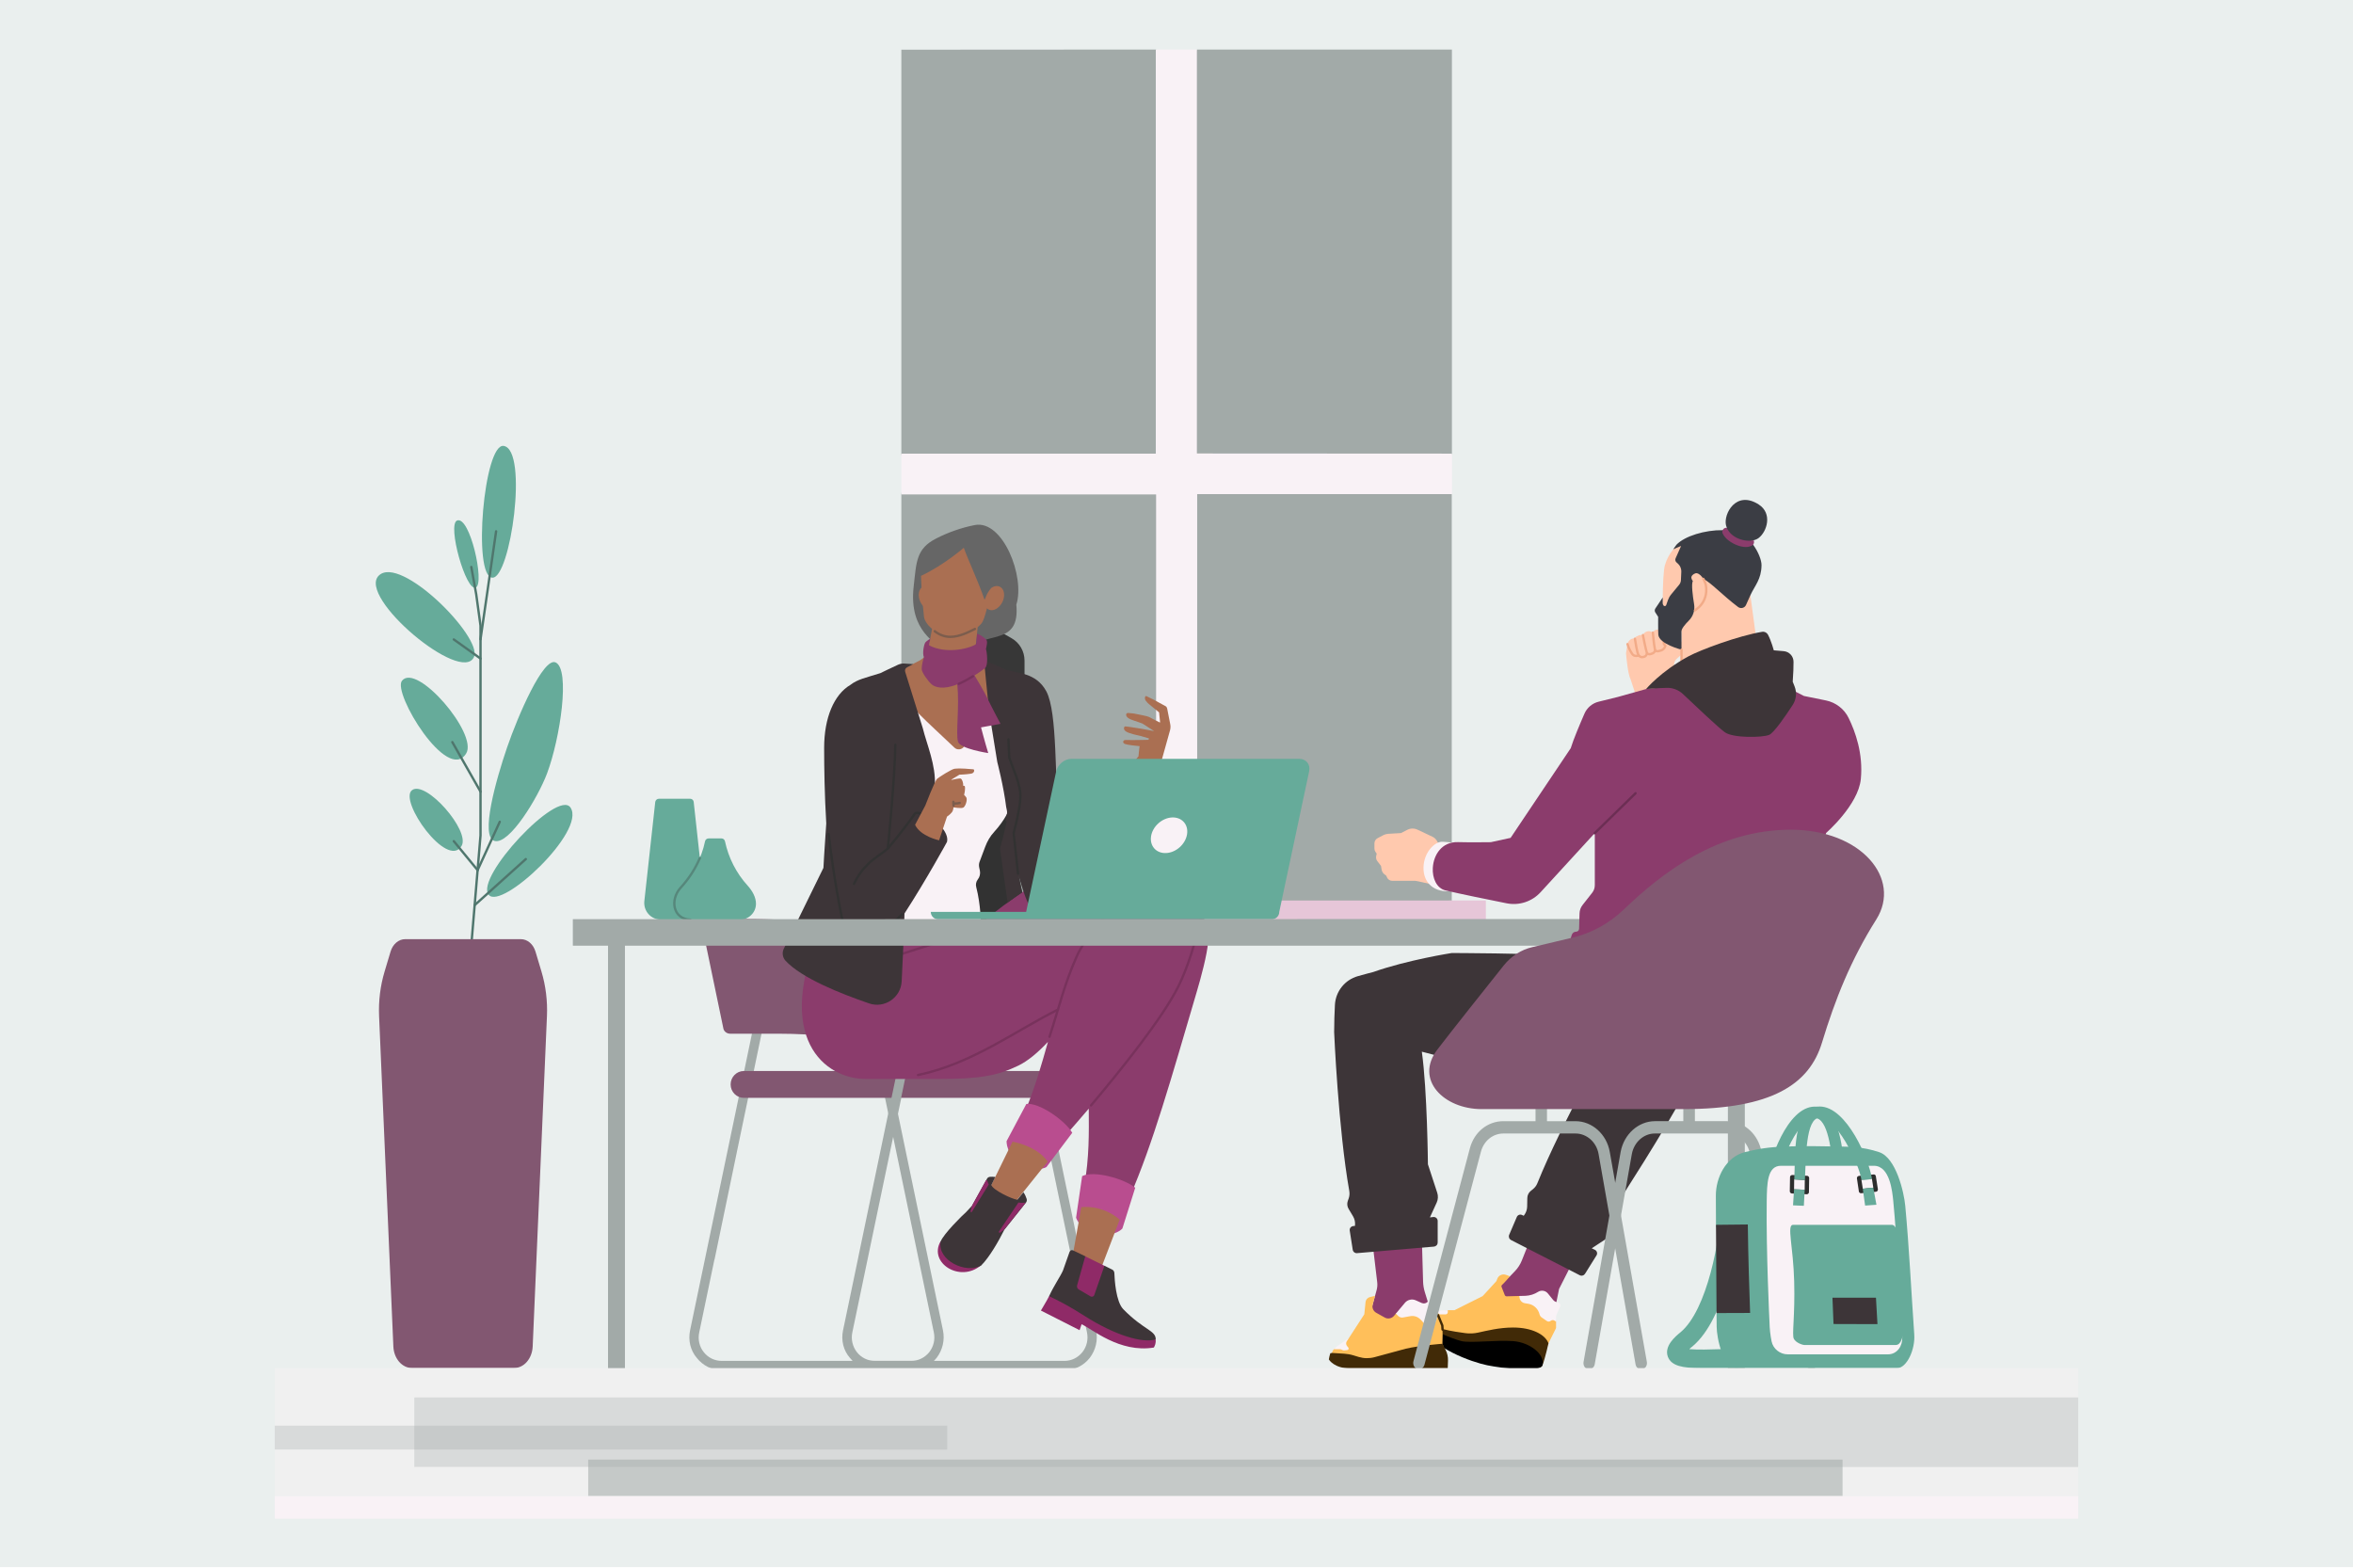 <svg width="2000" height="1333" viewBox="0 0 2000 1333" fill="none" xmlns="http://www.w3.org/2000/svg">
<g clip-path="url(#clip0_2125_46992)">
<path d="M2000 0H0V1332.05H2000V0Z" fill="#EAEFEE"/>
<path d="M766.133 42.244C766.133 42.113 766.133 42.113 766.133 42.244L982.542 42.113H982.66C986.174 49.272 1014.42 47.822 1017.45 42.113C1017.45 42.113 1017.45 42.113 1017.58 42.113H1233.97C1233.97 42.113 1234.1 42.113 1234.1 42.244V386.309C1234.1 386.309 1234.1 386.427 1233.97 386.427C1230.34 387.642 1230.34 417.949 1233.97 420.131C1233.97 420.131 1233.97 420.13 1233.97 420.248V769.774C1233.97 769.774 1233.97 769.891 1233.86 769.891H766.25C766.25 769.891 766.133 769.891 766.133 769.774V420.013C768.197 407.759 769.412 399.164 766.133 386.061V42.244Z" fill="#A2AAA8"/>
<path d="M1233.97 385.578C1233.97 385.46 1233.97 385.46 1233.97 385.578L1017.45 385.46C1017.45 385.46 1017.33 385.46 1017.33 385.342V42.244C1017.33 42.244 1017.33 42.113 1017.21 42.113H982.542C982.542 42.113 982.411 42.113 982.411 42.244V385.46C982.411 385.46 982.411 385.578 982.294 385.578H766.25C766.25 385.578 766.133 385.578 766.133 385.695V420.13C766.133 420.13 766.133 420.248 766.25 420.248H982.542C982.542 420.248 982.66 420.248 982.66 420.379V779.715C982.66 779.715 982.66 779.833 982.777 779.833H1017.45C1017.45 779.833 1017.58 779.833 1017.58 779.715V420.13C1017.58 420.13 1017.58 420.013 1017.7 420.013H1234.1C1234.1 420.013 1234.22 420.013 1234.22 419.882V385.578H1233.97Z" fill="#F9F2F6"/>
<path d="M737.043 765.524L1262.83 765.406C1262.83 765.406 1262.95 765.406 1262.95 765.524V793.649C1262.95 793.649 1262.95 793.78 1262.83 793.78H737.16C737.16 793.78 737.043 793.78 737.043 793.649V765.524Z" fill="#E6C6D8"/>
<path d="M586.529 1130.92L623.656 953.009L650.057 826.163C650.527 823.942 652.539 822.518 654.721 822.988C656.889 823.459 658.287 825.523 657.83 827.743L639.188 917.646H753.977C755.845 917.646 757.386 918.926 757.857 920.82L801.502 1130.76C803.213 1139.02 801.188 1147.58 796.067 1154.24C790.79 1160.9 783.017 1164.7 774.63 1164.7H613.714C605.328 1164.7 597.555 1160.9 592.277 1154.24C586.843 1147.89 584.818 1139.33 586.529 1130.92ZM598.182 1149.33C601.905 1154.08 607.496 1156.77 613.558 1156.77H774.473C780.535 1156.77 785.969 1154.08 789.849 1149.33C793.585 1144.56 794.983 1138.54 793.742 1132.51L750.711 925.745H637.477L631.272 955.386L607.496 1069.87C607.496 1070.2 607.339 1070.51 607.196 1070.83L594.302 1132.67C593.061 1138.54 594.459 1144.73 598.182 1149.33Z" fill="#A2AAA8"/>
<path d="M780.531 797.137C791.556 799.514 798.545 810.618 796.22 821.879L785.508 873.414C783.17 884.675 772.301 891.808 761.275 889.43C728.342 882.298 694.482 878.64 660.778 878.64H620.543C618.061 878.64 615.735 877.059 614.952 874.682L597.394 790.318C596.467 785.563 599.889 781.121 604.697 781.121H632.666C682.359 781.121 731.909 786.516 780.531 797.137Z" fill="#825771"/>
<path d="M632.198 910.359H892.683C898.888 910.359 903.865 915.441 903.865 921.777C903.865 928.126 898.888 933.194 892.683 933.194H890.201H882.115H765.772H757.699H632.198C626.136 933.194 621.016 928.126 621.016 921.777C621.016 915.598 625.98 910.359 632.198 910.359Z" fill="#825771"/>
<path d="M716.539 1130.92L729.59 1068.45C729.59 1068.45 729.59 1068.45 729.59 1068.29L780.067 826.163C780.537 823.942 782.562 822.518 784.73 822.988C786.912 823.459 788.31 825.523 787.84 827.743L765.932 933.192H766.089L724.469 1132.51C723.228 1138.38 724.625 1144.56 728.348 1149.33C732.072 1154.08 737.663 1156.77 743.724 1156.77H904.64C910.701 1156.77 916.136 1154.08 920.016 1149.33C923.752 1144.56 925.149 1138.54 923.908 1132.51L882.432 933.192H890.505L931.668 1130.76C933.379 1139.02 931.355 1147.58 926.234 1154.24C920.956 1160.9 913.183 1164.7 904.797 1164.7H743.881C735.494 1164.7 727.722 1160.9 722.444 1154.24C716.853 1147.89 714.828 1139.33 716.539 1130.92Z" fill="#A2AAA8"/>
<path d="M870.824 561.493V575.301C870.824 583.1 866.617 590.311 859.903 594.269L847.897 601.102C841.052 604.942 832.77 604.942 826.055 601.102L814.05 594.269C807.205 590.429 803.129 583.1 803.129 575.301V561.493C803.129 553.694 807.335 546.496 814.05 542.538L826.055 535.693C832.901 531.852 841.183 531.852 847.897 535.693L859.903 542.538C866.617 546.379 870.824 553.577 870.824 561.493Z" fill="#373737"/>
<path d="M828.696 446.27C852.458 441.828 871.427 490.32 863.863 513.965C867.103 548.896 838.664 536.408 824.738 550.934C815.136 556.695 800.975 559.099 799.891 552.489C797.853 546.375 772.04 537.845 776.612 498.367C779.003 477.714 778.532 466.309 796.05 457.557C805.169 452.867 816.808 448.556 828.696 446.27Z" fill="#666666"/>
<path d="M794.011 501.841C791.242 498.719 787.532 497.282 784.527 498.719C780.686 500.522 779.72 506.401 782.371 511.809C785.01 517.086 790.17 519.96 793.893 518.171C795.082 517.57 795.931 516.721 796.532 515.519L794.011 501.841Z" fill="#AA6F52"/>
<path d="M786.566 820.995L886.306 839.349L860.506 719.452L866.384 660.758L786.566 614.305V820.995Z" fill="#323232"/>
<path d="M698.713 786.781C711.306 789.786 721.039 793.025 728.472 796.147C731.241 782.705 791.607 779.818 813.567 780.654C818.009 780.785 833.737 785.226 833.737 785.226C897.474 729.772 992.889 692.437 1013.06 704.442C1019.06 708.283 1032.14 717.884 1033.7 732.894C1034.42 739.491 1023.61 767.343 1023.61 767.343C1023.01 770.7 1022.3 774.305 1021.58 777.898C1025.53 783.058 1027.34 790.269 1026.85 800.458C1026.25 810.909 1020.61 831.667 1017.13 843.32C995.41 917.128 979.93 972.217 960.244 1017.35L921.589 1008.1C925.913 983.739 925.56 962.981 925.429 942.34C910.55 959.859 899.629 971.864 899.629 971.864L871.66 943.895C880.191 922.889 885.233 905.123 890.746 885.567C882.111 894.803 873.581 901.883 865.664 905.724C848.015 914.254 833.502 917.128 797.734 917.128C793.162 917.128 746.238 917.128 736.271 917.128C701.235 917.363 656.453 882.562 698.713 786.781Z" fill="#8B3C6C"/>
<path d="M964.922 1009.56C955.568 1001.87 929.637 994.663 919.801 999.705L914.641 1035C914.641 1035 917.88 1046.16 932.995 1048.8C948.122 1051.44 954.001 1044.24 954.001 1044.24L964.922 1009.56Z" fill="#B94D8F"/>
<path d="M951.721 1036.67L928.912 1096.33L907.906 1089.01L919.075 1026.12C919.193 1026.12 935.993 1023.35 951.721 1036.67Z" fill="#AA6F52"/>
<path d="M891.711 1101.73C891.711 1101.49 892.181 1101.36 892.312 1101.36C896.387 1102.21 905.872 1100.89 926.629 1114.09C959.406 1134.86 970.209 1138.58 981.966 1138.1C982.084 1138.1 982.084 1138.22 982.201 1138.33C982.802 1141.82 981.365 1144.22 980.764 1145.41C951.476 1150.22 927.949 1129.33 919.314 1125.61L917.629 1130.65L884.748 1113.97C884.63 1113.97 890.026 1105.33 891.711 1101.73Z" fill="#8F2A67"/>
<path d="M903.472 1080.01L909.115 1064.04C909.599 1062.84 910.918 1062.24 912.12 1062.84L922.558 1067.88L926.398 1077.13L938.887 1075.93L945.366 1079.17C946.438 1079.64 947.039 1080.73 947.169 1081.93C947.404 1087.92 948.489 1106.29 954.72 1112.77C972.134 1130.65 982.454 1130.77 982.336 1138.47C971.049 1141.94 947.639 1134.98 921.839 1118.53C909.115 1110.5 904.19 1107.86 891.715 1101.73C895.673 1092.97 901.316 1084.93 903.472 1080.01Z" fill="#3D3538"/>
<path d="M915.473 1092.73L922.436 1067.88L938.752 1075.93L930.117 1100.77C929.634 1102.09 928.197 1102.56 926.995 1101.96L916.793 1095.97C915.708 1095.25 915.238 1093.93 915.473 1092.73Z" fill="#8F2A67"/>
<path d="M892.066 881.241C900.714 854.709 904.555 836.825 915.241 812.828C922.922 795.545 944.764 772.252 956.639 760.73" stroke="#78325C" stroke-width="2" stroke-linecap="round" stroke-linejoin="round"/>
<path d="M789.09 551.282L792.212 534.6C788.489 531.36 785.732 527.52 785.367 524.162C784.413 513.842 783.564 509.884 782.845 489.479C782.845 489.361 783.094 489.361 783.094 489.361C802.297 480.348 819.214 465.586 819.214 465.586C822.336 474.717 831.455 494.038 836.615 509.166C836.745 509.518 837.098 509.518 837.216 509.166C837.816 507.48 838.666 505.325 840.102 503.039C840.821 501.955 841.54 500.883 842.506 499.799C844.897 498.114 847.549 497.631 849.822 498.715C853.662 500.518 854.629 506.396 851.99 511.804C849.338 517.082 844.178 519.956 840.455 518.166C839.867 517.918 839.384 517.565 838.901 517.082C837.346 523.326 835.661 528.369 834.224 529.923C833.257 531.008 832.186 532.079 830.984 533.163L828.097 561.132C828.097 561.132 840.103 566.893 845.628 568.33C845.628 568.33 842.506 631.949 826.294 641.433C790.409 662.426 778.77 599.303 763.172 570.969L781.291 561.615C785.484 559.564 788.371 555.724 789.09 551.282Z" fill="#AA6F52"/>
<path d="M714.679 602.545L746.358 578.417C750.565 575.059 756.809 576.131 759.8 580.69C773.491 601.461 786.215 611.663 811.179 635.425C813.57 637.829 817.658 637.346 819.461 634.472C827.979 621.866 841.539 599.423 848.736 579.618C848.736 581.291 852.342 631.585 852.577 633.022C857.62 661.827 860.258 670.475 859.671 680.912C859.305 687.039 853.779 697.477 845.144 706.961C841.656 710.684 839.135 715.126 837.345 719.92C836.143 723.042 834.693 727.131 832.655 732.409C832.054 733.963 831.937 735.648 832.303 737.334L832.904 740.207C833.374 742.729 832.773 745.485 831.101 747.536C829.664 749.326 829.18 751.847 829.781 754.016C833.74 769.378 833.74 785.342 833.74 785.342C824.256 790.267 766.881 807.301 736.038 795.897C719.591 795.544 712.393 594.981 714.679 602.545Z" fill="#F9F2F6"/>
<path d="M752 815.352C798.336 801.061 830.381 789.421 862.177 782.224C911.27 771.185 948.605 768.781 948.605 768.781" stroke="#78325C" stroke-width="2" stroke-linecap="round" stroke-linejoin="round"/>
<path d="M854.744 569.17C864.228 572.423 880.544 571.339 889.31 587.538C899.146 605.905 896.155 663.397 900.348 700.118L920.27 687.408C924.241 684.886 927.834 681.882 931.073 678.394L950.525 657.636C951.478 656.669 952.928 656.199 954.248 656.669C959.16 658.355 971.4 663.279 978.01 673.835C978.846 675.154 978.729 676.722 977.762 677.924C972.132 685.239 950.878 712.241 930.355 737.689C918.715 752.215 903.235 764.691 892.183 772.503C885.586 777.062 876.586 774.423 873.464 767.095C870.459 759.897 868.421 753.3 865.782 744.534L868.787 758.577C864.345 761.582 859.904 764.691 855.462 767.944L848.865 721.373C848.865 721.373 853.176 705.879 855.945 691.483C856.298 689.681 855.462 687.76 855.227 685.958C853.176 668.923 847.663 647.669 847.663 647.669L840.7 604.82C838.898 585.016 836.742 568.099 836.742 561.254L854.744 569.17Z" fill="#3D3538"/>
<path d="M699.901 737.689C699.901 737.689 700.75 721.372 702.305 699.883C700.868 675.755 700.502 652.828 700.502 635.676C700.502 610.111 708.915 590.307 722.828 582.142C729.072 577.335 735.316 576.263 748.275 572.175C748.275 572.175 758.36 567.25 763.403 564.977C765.088 564.258 766.878 563.892 768.68 564.01L776.244 564.493L770.966 567.25C769.516 567.981 768.929 569.536 769.399 571.09L784.291 618.746C787.884 633.155 795.565 650.438 794.611 667.721C794.363 672.763 792.573 680.562 788.968 693.286C795.683 697.009 806.969 707.682 804.931 715.611C804.931 715.611 787.531 747.538 768.798 776.461C768.445 791.706 767.361 815.468 766.407 834.188C765.676 847.996 751.881 857.363 738.791 852.921C714.911 844.757 681.299 831.432 667.622 816.553C665.1 813.783 664.617 809.707 666.185 806.468L699.901 737.689Z" fill="#3D3538"/>
<path d="M704.344 708.887C708.785 746.457 713.593 770.938 717.551 789.305C720.19 799.625 732.195 805.269 740.961 799.273C749.961 793.028 759.798 784.38 766.643 777.182" stroke="#323232" stroke-width="2" stroke-linecap="round" stroke-linejoin="round"/>
<path d="M760.999 633.027C760.763 660.395 754.637 721.245 754.637 721.245C762.684 711.774 774.206 696.881 777.446 691.839C778.282 690.402 781.639 690.52 786.329 693.171" stroke="#323232" stroke-width="2" stroke-linecap="round" stroke-linejoin="round"/>
<path d="M857.145 628.465L857.863 644.076C859.901 650.438 865.779 662.913 867.099 672.763C867.948 678.759 866.498 689.197 861.586 708.165L865.296 742.613" stroke="#323232" stroke-width="2" stroke-linecap="round" stroke-linejoin="round"/>
<path d="M786.567 546.011C787.534 544.809 790.774 542.771 790.774 542.771L789.69 548.532C803.615 555.861 822.453 551.889 829.664 547.578L830.5 538.695C833.256 539.296 837.097 542.536 838.181 543.607C839.618 545.175 838.782 548.049 838.064 551.654C839.017 554.776 839.984 565.58 837.345 567.735C834.458 570.139 831.454 572.177 828.344 574.097C829.899 576.501 837.097 588.977 838.665 592.347C841.656 598.709 850.422 615.273 850.422 615.273L833.857 618.265C833.857 618.265 837.345 631.59 839.984 640.107C839.984 640.107 816.091 636.514 814.301 630.505C812.25 623.556 815.621 601.099 813.7 581.661C801.577 586.586 794.615 584.065 791.976 581.779C788.736 579.022 783.445 571.458 783.445 568.82C783.445 563.66 785.366 558.735 785.366 558.735C783.694 555.377 785.483 547.213 786.567 546.011Z" fill="#8B3C6C"/>
<path d="M827.01 574.812C824.854 576.132 818.976 579.62 814.887 581.292" stroke="#78325C" stroke-width="2" stroke-linecap="round" stroke-linejoin="round"/>
<path d="M794.496 536.526C798.454 539.648 803.131 541.333 807.573 541.333C815.62 541.333 823.301 537.244 828.696 534.605" stroke="#7C5D4D" stroke-width="2" stroke-linecap="round" stroke-linejoin="round"/>
<path d="M967.692 642.874C967.927 639.151 968.646 634.226 968.646 634.226C966.49 634.108 958.091 633.155 956.288 632.423C954.002 631.587 954.368 629.432 956.04 629.066C957.006 628.831 959.88 629.183 963.003 629.066C967.209 628.948 971.651 628.948 971.651 628.948L976.21 628.831L976.575 627.629L969.482 625.591C967.562 625.108 959.528 623.553 956.889 621.633C954.485 619.947 955.321 617.426 956.523 617.426C959.41 617.661 970.331 619.464 970.331 619.464L980.769 621.384C980.886 621.384 980.886 621.267 980.769 621.267L971.05 615.023C965.772 612.985 961.448 612.031 959.162 610.463C956.405 608.661 956.641 605.787 959.162 606.022C960.129 606.139 963.852 606.505 963.852 606.505C967.927 607.341 975.243 608.661 976.575 609.379C978.966 610.699 984.257 613.35 985.694 614.069C985.811 614.186 986.046 614.069 986.046 613.821L985.21 605.538C985.21 605.538 978.012 599.66 976.693 598.576C975.844 597.857 974.89 597.021 973.688 595.336C972.735 593.899 973.088 590.777 974.773 591.861C975.125 592.096 977.412 593.18 977.412 593.18L980.168 594.5C984.845 597.021 988.097 598.824 990.736 600.261C991.455 600.627 991.807 601.345 992.056 602.181L994.694 615.623C995.047 617.426 994.93 619.229 994.459 620.901L985.446 653.194C984.609 656.199 983.29 658.955 981.605 661.476L973.205 673.834C973.205 673.834 960.129 668.922 954.25 658.837L967.692 642.874Z" fill="#AA6F52"/>
<path d="M911.401 962.865C905.274 952.414 883.184 936.934 872.381 938.371L855.581 969.945C855.581 969.945 854.862 981.585 868.187 989.266C881.512 996.947 889.428 992.022 889.428 992.022L911.401 962.865Z" fill="#B94D8F"/>
<path d="M890.512 987.348L857.618 1028.39L838.898 1014.83L860.623 970.418C860.623 970.418 881.146 973.788 890.512 987.348Z" fill="#AA6F52"/>
<path d="M799.768 1055.28L833.733 1075.33C833.851 1075.33 833.851 1075.45 833.851 1075.45C816.215 1090.69 788.847 1073.53 799.52 1055.04C799.651 1055.16 799.768 1055.16 799.768 1055.28Z" fill="#8F2A67"/>
<path d="M786.449 684.756C786.449 684.756 794.496 663.763 796.534 661.96C798.088 660.641 808.892 653.678 811.413 653.43C817.54 652.829 823.536 653.678 827.377 653.913C828.461 654.031 828.461 657.27 825.221 657.636C820.649 658.355 815.489 658.472 815.489 658.472L808.657 662.679C808.539 662.796 808.657 662.914 808.774 662.914C810.577 662.561 815.62 661.359 816.691 661.83C817.775 662.431 818.859 665.318 818.729 667.839C818.729 667.839 818.729 667.956 818.859 667.956C819.094 667.956 819.813 667.839 820.061 668.322C820.649 670.36 819.813 674.318 819.46 675.638C819.46 675.638 821.25 677.44 821.498 678.159C822.217 680.197 820.78 685.004 818.977 686.324C817.292 687.525 810.459 686.206 810.459 686.206C810.459 686.206 810.329 688.962 809.009 690.517C807.337 692.568 804.934 694.122 804.934 694.122L798.206 714.292C798.206 714.292 782.373 710.922 777.801 701.085L786.449 684.756Z" fill="#AA6F52"/>
<path d="M810.328 681.516C810.576 684.52 810.459 684.886 810.459 684.886" stroke="#7C5D4D" stroke-width="2" stroke-linecap="round" stroke-linejoin="round"/>
<path d="M810.461 682.968C810.461 682.968 813.818 683.085 815.739 682.484" stroke="#7C5D4D" stroke-width="2" stroke-linecap="round" stroke-linejoin="round"/>
<path d="M1020.74 778.621C1016.53 800.711 1009.21 823.037 1001.65 838.282C988.091 865.519 952.794 909.452 927.359 939.576" stroke="#78325C" stroke-width="2" stroke-linecap="round" stroke-linejoin="round"/>
<path d="M754.637 721.238C749.359 725.68 742.514 729.886 738.072 734.21C733.748 738.404 729.32 743.812 725.832 751.376" stroke="#323232" stroke-width="2" stroke-linecap="round" stroke-linejoin="round"/>
<path d="M780.316 913.771C826.287 904.169 864.092 875.6 899.142 858.199" stroke="#78325C" stroke-width="2" stroke-linecap="round" stroke-linejoin="round"/>
<path d="M799.524 1055.27C802.046 1048.8 817.892 1033.08 821.249 1030.19L826.174 1024.92L838.898 1001.99C839.381 1001.02 840.335 1000.42 841.419 1000.3C842.621 1000.19 844.175 1000.19 845.978 1000.42L842.621 1007.38C844.424 1011.83 860.505 1019.39 864.698 1019.76L869.871 1013.39C871.426 1015.55 872.144 1017.59 872.628 1019.04C872.98 1020.23 872.745 1021.43 871.909 1022.39L853.659 1045.32C848.865 1054.92 841.053 1068.6 833.973 1075.68C821.014 1083.01 796.533 1071.36 799.524 1055.27Z" fill="#3D3538"/>
<path d="M871.909 1022.14C871.909 1022.14 868.421 1022.75 865.664 1022.14L849.1 1046.76C848.617 1047.36 849.466 1048.19 850.067 1047.71L853.542 1045.07L871.909 1022.14Z" fill="#8F2A67"/>
<path d="M839.133 1003.54C839.616 1005.23 840.452 1006.78 840.452 1006.78L826.056 1030.08C825.691 1030.68 824.855 1030.31 824.972 1029.59L826.174 1024.8L838.062 1003.31C838.297 1002.94 839.015 1002.94 839.133 1003.54Z" fill="#8F2A67"/>
<path d="M855.342 766.257C855.342 766.257 852.22 744.885 848.98 721.24C848.98 721.24 852.821 707.079 854.624 698.68" stroke="#323232" stroke-width="2" stroke-linecap="round" stroke-linejoin="round"/>
<path d="M872.205 775.099L897.704 655.777C898.946 649.833 904.772 645 910.703 645H1104.3C1110.25 645 1114.09 649.833 1112.72 655.777L1087.35 775.099C1087.35 778.561 1084.5 781.409 1081.04 781.409H797.442C793.981 781.409 791.25 778.691 791.133 775.216V775.099C791.133 775.099 791.133 775.099 791.25 775.099H872.205Z" fill="#66AB9A"/>
<path d="M981.167 721.224C976.137 715.633 977.666 706.057 984.563 699.852C991.487 693.621 1001.17 693.111 1006.2 698.716C1011.23 704.307 1009.7 713.869 1002.79 720.088C995.876 726.319 986.196 726.828 981.167 721.224Z" fill="#F9F2F6"/>
<path d="M388.551 442.415C379.864 445.654 396.128 503.552 404.489 499.384C412.144 495.557 399.446 438.339 388.551 442.415Z" fill="#66AB9A"/>
<path d="M398.898 823.752L408.422 710.126V531.758L404.764 505.095L400.597 481.934" stroke="#4F766D" stroke-width="2" stroke-linecap="round" stroke-linejoin="round"/>
<path d="M472.284 563.071C484.877 568.858 476.203 627.448 465.008 657.337C457.301 677.899 433.016 718.082 420.409 714.816C407.79 711.55 421.716 662.353 431.043 635.22C440.357 608.088 461.873 558.29 472.284 563.071Z" fill="#66AB9A"/>
<path d="M424.778 698.535L405.953 739.607" stroke="#4F766D" stroke-width="2" stroke-linecap="round" stroke-linejoin="round"/>
<path d="M392.274 719.127C400.086 706.311 361.901 662.849 350.222 671.641C338.544 680.42 380.125 739.061 392.274 719.127Z" fill="#66AB9A"/>
<path d="M402.896 558.408C410.368 541.7 340.139 470.961 321.876 489.328C303.627 507.682 392.301 582.079 402.896 558.408Z" fill="#66AB9A"/>
<path d="M396.258 640.39C406.422 623.721 354.129 562.741 341.64 578.678C333.515 589.051 380.478 666.282 396.258 640.39Z" fill="#66AB9A"/>
<path d="M484.912 686.427C474.095 670.385 403.487 745.892 415.375 760.575C426.244 774.004 498.432 706.479 484.912 686.427Z" fill="#66AB9A"/>
<path d="M428.189 379.044C411.311 376.222 401.552 490.096 418.456 491.037C433.91 491.886 449.299 382.584 428.189 379.044Z" fill="#66AB9A"/>
<path d="M408.423 672.893L384.465 630.789" stroke="#4F766D" stroke-width="2" stroke-linecap="round" stroke-linejoin="round"/>
<path d="M408.419 559.765L385.715 543.527" stroke="#4F766D" stroke-width="2" stroke-linecap="round" stroke-linejoin="round"/>
<path d="M408.418 543.38L421.677 451.609" stroke="#4F766D" stroke-width="2" stroke-linecap="round" stroke-linejoin="round"/>
<path d="M405.95 739.612L385.715 715" stroke="#4F766D" stroke-width="2" stroke-linecap="round" stroke-linejoin="round"/>
<path d="M403.453 769.366L446.928 730.215" stroke="#4F766D" stroke-width="2" stroke-linecap="round" stroke-linejoin="round"/>
<path d="M326.879 825.866L331.974 808.844C332.901 805.748 334.587 803.07 336.807 801.189C339.015 799.308 341.654 798.289 344.358 798.289H442.752C445.456 798.289 448.095 799.308 450.316 801.189C452.537 803.07 454.222 805.748 455.149 808.844L460.244 825.866C463.876 837.963 465.456 850.843 464.895 863.711L452.772 1144.55C452.55 1149.49 450.799 1154.12 447.86 1157.52C444.934 1160.92 441.028 1162.8 436.991 1162.8H350.132C346.082 1162.8 342.19 1160.89 339.25 1157.52C336.324 1154.12 334.561 1149.49 334.352 1144.55L322.216 863.711C321.667 850.843 323.248 837.963 326.879 825.866Z" fill="#825771"/>
<path d="M559.928 678.953H586.747C588.184 678.953 589.425 680.103 589.608 681.527L598.896 765.982C599.863 774.316 593.253 781.684 584.827 781.684H561.757C553.331 781.684 546.812 774.408 547.674 765.982L556.962 681.527C557.25 680.103 558.491 678.953 559.928 678.953Z" fill="#66AB9A"/>
<path d="M578.413 754.681C588.654 743.486 596.218 729.978 599.288 715.047C599.575 713.61 600.908 712.656 602.345 712.656H613.266C614.703 712.656 615.944 713.701 616.231 715.138C619.197 729.116 625.807 742.14 635.474 752.774C639.497 757.177 642.659 762.82 642.567 768.372C642.463 775.844 636.245 781.788 628.681 781.788H586.747C571.803 781.109 569.412 764.649 578.413 754.681Z" fill="#66AB9A"/>
<path d="M586.837 781.788C571.801 781.109 569.411 764.741 578.411 754.682C585.309 747.223 590.952 738.601 594.884 729.312" stroke="#56877B" stroke-width="2" stroke-linecap="round"/>
<path d="M516.809 792.478C516.809 792.309 516.809 792.309 516.809 792.478L531.087 792.309C531.087 792.309 531.191 792.309 531.191 792.478V1164.6C531.191 1164.6 531.191 1164.76 531.087 1164.76H516.913C516.913 1164.76 516.809 1164.76 516.809 1164.6V792.478Z" fill="#A2AAA8"/>
<path d="M1468.68 792.478C1468.78 792.309 1468.68 792.309 1468.68 792.478L1482.96 792.309C1482.96 792.309 1483.06 792.309 1483.06 792.478V1164.6C1483.06 1164.6 1483.06 1164.76 1482.96 1164.76H1468.78C1468.78 1164.76 1468.68 1164.76 1468.68 1164.6V792.478Z" fill="#A2AAA8"/>
<path d="M486.895 781.293C486.895 781.137 486.895 781.137 486.895 781.293L1512.98 781.137C1512.98 781.137 1513.08 781.137 1513.08 781.293V803.658C1513.08 803.658 1513.08 803.815 1512.98 803.815H486.999C486.999 803.815 486.895 803.815 486.895 803.658V781.293Z" fill="#A2AAA8"/>
<path d="M1346.33 1053.9L1325.18 1095.57L1320.67 1117.82C1320.67 1117.82 1293.37 1112.83 1277.92 1106.32L1272.42 1093.35L1283.46 1084.86L1287.72 1080.42C1290.22 1077.82 1292.18 1074.76 1293.52 1071.42L1306.06 1039.96L1346.33 1053.9Z" fill="#8B3C6C"/>
<path d="M1322.62 1123.4V1128.49C1322.62 1128.73 1322.57 1128.95 1322.47 1129.16L1316.17 1141.75C1315.24 1143.35 1313.28 1150.35 1309.17 1158.51C1309.12 1158.63 1308.74 1159.53 1308.65 1159.55C1306.86 1159.62 1305 1160.04 1303.11 1160.04C1286.26 1160.04 1219.11 1146.21 1208.75 1124.99L1210.77 1122.77L1211.38 1118.92C1211.38 1118.92 1213.2 1115.47 1220.3 1114.46C1220.72 1114.4 1221.12 1114.35 1221.54 1114.29C1225.59 1114.57 1226.27 1115.08 1230.62 1113.68C1233.96 1113.59 1236.3 1113.65 1236.3 1113.65L1260.21 1101.7L1271.85 1089.03L1272.66 1086.95C1273.21 1085.54 1274.26 1084.4 1275.63 1083.79C1277.01 1083.15 1278.56 1083.1 1279.99 1083.6L1283.47 1084.85C1283.47 1084.85 1279.14 1089.92 1276.65 1092.24C1276.43 1092.45 1276.29 1092.71 1276.22 1093C1276.16 1093.28 1276.18 1093.58 1276.29 1093.85L1279.03 1100.81C1279.16 1101.13 1279.38 1101.4 1279.67 1101.58C1279.96 1101.78 1280.3 1101.87 1280.64 1101.87L1291.38 1101.58C1293.7 1101.88 1296.05 1102.05 1298.4 1102.12C1305.34 1102.12 1307.85 1099.26 1310.46 1099.26C1315.1 1099.26 1316.39 1107.97 1322.61 1109.13C1323.08 1109.21 1324.24 1109.02 1324.24 1109.73C1324.24 1109.96 1321.85 1117.6 1321.85 1118.59C1321.85 1118.97 1321.83 1118.23 1322.62 1123.4Z" fill="#FFBF5A"/>
<path d="M1221.54 1114.29C1224.62 1113.91 1227.91 1113.76 1230.61 1113.68V1115.33C1230.61 1115.57 1230.56 1115.82 1230.47 1116.06C1230.38 1116.28 1230.22 1116.49 1230.05 1116.67C1229.88 1116.84 1229.67 1116.98 1229.44 1117.08C1229.2 1117.17 1228.97 1117.22 1228.72 1117.22H1224.13C1223.77 1117.22 1223.42 1117.12 1223.12 1116.92C1222.82 1116.74 1222.57 1116.46 1222.41 1116.14L1221.54 1114.29Z" fill="#F9F2F6"/>
<path d="M1291.38 1101.58L1296.7 1101.44C1300.52 1101.26 1304.23 1100.08 1307.43 1098.02C1308.75 1097.21 1310.3 1096.92 1311.82 1097.18C1313.33 1097.44 1314.71 1098.24 1315.67 1099.44L1320.21 1105.03C1320.68 1105.57 1321.24 1106.02 1321.88 1106.35C1322.52 1106.68 1323.21 1106.87 1323.92 1106.92C1324.32 1106.96 1324.71 1107.09 1325.05 1107.32C1325.41 1107.54 1325.69 1107.84 1325.9 1108.19C1326.1 1108.54 1326.22 1108.94 1326.24 1109.35C1326.27 1109.75 1326.2 1110.15 1326.05 1110.53L1322.75 1118.2C1322.66 1118.41 1322.62 1118.63 1322.62 1118.85V1123.41L1321.37 1122.56C1320.87 1122.24 1320.27 1122.07 1319.68 1122.09C1319.08 1122.12 1318.51 1122.34 1318.04 1122.73C1317.59 1123.1 1317.04 1123.32 1316.46 1123.35C1315.87 1123.37 1315.29 1123.22 1314.81 1122.88L1310.49 1119.9C1309.53 1119.26 1308.85 1118.29 1308.57 1117.17C1308.04 1114.91 1306.87 1112.87 1305.18 1111.28C1303.5 1109.68 1301.38 1108.62 1299.1 1108.24L1296.06 1107.72C1294.93 1107.53 1293.88 1106.98 1293.07 1106.15C1292.28 1105.33 1291.75 1104.26 1291.6 1103.12L1291.38 1101.58Z" fill="#F9F2F6"/>
<path d="M1264.02 1158.56C1251.05 1155.92 1214.42 1145.25 1208.75 1124.99L1210.77 1122.77C1216.43 1128.9 1236.37 1132.03 1245.63 1133.18C1249.19 1133.64 1252.81 1133.48 1256.33 1132.72C1263.59 1131.17 1274.2 1128.39 1286.14 1128.39C1301.91 1128.39 1313.27 1134.19 1316.17 1141.75C1316.17 1141.75 1313.51 1153.97 1311.08 1160.46C1308.65 1166.94 1276.99 1161.2 1264.02 1158.56Z" fill="#412A07"/>
<path d="M1242.27 1139.95C1249.83 1141.76 1271.75 1138.9 1286.11 1139.95C1300.46 1140.98 1313.45 1151.35 1311.07 1160.46C1308.64 1166.94 1277.03 1163.08 1264.06 1160.46C1251.37 1157.87 1216.01 1145.8 1209.15 1126.31C1209.02 1125.93 1208.99 1125.51 1209.07 1125.09C1209.15 1124.7 1209.35 1124.32 1209.62 1124.02C1212.23 1128.99 1234.7 1138.12 1242.27 1139.95Z" fill="black"/>
<path d="M1421.3 548.986C1421.29 548.986 1421.28 548.986 1421.26 548.986C1421.25 548.986 1421.24 548.986 1421.24 548.973C1421.22 548.96 1421.21 548.96 1421.21 548.947L1421.2 548.921L1420.96 546.87C1420.86 545.877 1420.49 544.936 1419.9 544.113C1418.01 541.449 1413.55 535.465 1411.65 535.034C1410.26 534.825 1408.84 534.943 1407.49 535.374C1406.54 535.661 1405.72 536.302 1405.22 537.164L1404.95 537.647C1404.93 537.66 1404.91 537.673 1404.89 537.686C1404.87 537.686 1404.85 537.686 1404.84 537.673L1403.61 537.033C1402.57 536.484 1401.37 536.354 1400.24 536.667L1399.68 536.824C1398.53 537.151 1397.57 537.895 1396.96 538.927L1396.47 539.763C1396.47 539.776 1396.45 539.776 1396.44 539.789C1396.43 539.789 1396.42 539.803 1396.4 539.803L1394.18 539.789C1393.8 539.789 1393.41 539.868 1393.06 540.025L1391.23 540.848C1390.82 541.017 1390.47 541.292 1390.2 541.631C1389.92 541.984 1389.74 542.389 1389.65 542.82C1389.65 542.833 1389.65 542.846 1389.64 542.859C1389.62 542.859 1389.62 542.872 1389.61 542.872C1389.61 542.872 1389.6 542.885 1389.58 542.885C1389.57 542.885 1389.56 542.885 1389.56 542.885C1388.9 542.703 1388.22 542.676 1387.56 542.82C1386.89 542.964 1386.28 543.251 1385.76 543.682L1385.3 544.061C1384.25 544.923 1383.55 546.138 1383.33 547.484L1382.14 554.878C1382.1 555.113 1382.09 555.335 1382.11 555.557C1382.32 558.039 1383.65 573.245 1386 577.491V577.504L1393.8 601.109C1393.8 601.122 1393.82 601.122 1393.82 601.135C1393.82 601.135 1393.84 601.148 1393.84 601.162C1393.86 601.162 1393.87 601.162 1393.88 601.162C1393.89 601.162 1393.89 601.162 1393.91 601.162L1424.68 585.342C1424.7 585.329 1424.72 585.316 1424.72 585.302C1424.74 585.289 1424.74 585.276 1424.72 585.263L1421.62 573.65C1421.45 572.997 1421.42 572.317 1421.54 571.651L1423.12 563.552C1423.37 562.259 1424.02 561.07 1425 560.168L1432.61 553.193C1432.63 553.18 1432.63 553.18 1432.64 553.18L1436.78 551.703C1436.78 551.703 1436.79 551.703 1436.81 551.703C1437.07 551.716 1440.88 551.86 1443.74 552.252C1445.8 552.526 1445.65 547.353 1440.2 545.381C1438.43 544.767 1436.59 544.336 1434.72 544.1C1432.92 543.852 1431.07 544.244 1429.52 545.198L1425.9 547.405L1425.89 547.418L1421.3 548.986Z" fill="#FFC9AE"/>
<path d="M1396.46 539.801C1396.46 539.801 1398.76 551.95 1399.95 555.412" stroke="#F2AB88" stroke-width="2" stroke-linecap="round" stroke-linejoin="round"/>
<path d="M1404.91 537.707C1404.91 537.707 1405.72 548.432 1406.88 552.795" stroke="#F2AB88" stroke-width="2" stroke-linecap="round" stroke-linejoin="round"/>
<path d="M1389.64 542.91C1390.37 546.281 1391.13 554.563 1393.01 557.306" stroke="#F2AB88" stroke-width="2" stroke-linecap="round" stroke-linejoin="round"/>
<path d="M1414.24 540.973L1414.2 547.348L1415.54 548.85L1415.26 549.621C1415 550.365 1414.57 551.032 1414.02 551.593C1413.46 552.155 1412.79 552.573 1412.05 552.834C1410.63 553.344 1408.9 553.775 1407.82 553.422L1406.88 552.808L1406.56 553.527C1406.37 553.971 1406.09 554.376 1405.73 554.689C1405.37 555.029 1404.96 555.277 1404.51 555.434L1403.22 555.878C1402.76 556.048 1402.28 556.113 1401.78 556.061C1401.3 556.022 1400.83 555.891 1400.4 555.656L1399.94 555.408L1399.47 556.492C1399.27 556.962 1398.96 557.367 1398.57 557.694C1398.16 558.02 1397.69 558.23 1397.2 558.321L1396.27 558.504C1395.82 558.582 1395.38 558.582 1394.94 558.465C1394.51 558.36 1394.1 558.164 1393.75 557.89L1393 557.302L1390.99 557.511C1390.26 557.589 1389.52 557.472 1388.85 557.158C1388.18 556.832 1387.61 556.335 1387.22 555.708C1386.13 554.049 1385.18 552.286 1384.37 550.47L1383.34 547.478" stroke="#F2AB88" stroke-width="2" stroke-linecap="round" stroke-linejoin="round"/>
<path d="M1223.62 719.111L1221.55 715.061C1220.68 713.376 1219.29 712.031 1217.57 711.221L1204.76 705.185C1203.41 704.558 1201.94 704.245 1200.46 704.271C1198.99 704.284 1197.52 704.663 1196.2 705.342L1190.81 708.112L1180.24 708.726C1178.58 708.817 1176.96 709.274 1175.48 710.045L1170.87 712.475C1170.08 712.893 1169.41 713.533 1168.95 714.304C1168.48 715.075 1168.23 715.963 1168.23 716.864V721.28C1168.23 722.299 1168.55 723.291 1169.14 724.141L1170.17 725.643C1170.18 725.643 1170.19 725.656 1170.19 725.669C1170.19 725.682 1170.19 725.695 1170.18 725.708C1169.93 726.466 1169.76 727.263 1169.66 728.06C1169.48 729.431 1169.84 730.816 1170.68 731.913L1173.84 736.054L1174.36 739.216C1174.65 740.849 1175.55 742.299 1176.88 743.278L1178.27 744.297L1178.92 745.774C1179.3 746.649 1179.91 747.394 1180.71 747.903C1181.51 748.426 1182.42 748.7 1183.37 748.7H1214.52L1223.62 719.111Z" fill="#FFC9AE"/>
<path d="M1208.38 1047.18L1209.59 1089.38C1209.68 1092.37 1210.17 1095.35 1211.05 1098.22L1216.39 1115.58C1216.39 1115.58 1190.03 1124.26 1173.35 1125.93L1164.01 1118.92L1170.1 1096.59C1170.71 1094.37 1170.88 1092.06 1170.59 1089.77L1166.35 1054.19L1208.38 1047.18Z" fill="#8B3C6C"/>
<path d="M1146.34 1018.72C1147.06 1016.65 1147.24 1014.45 1146.86 1012.3C1137.47 959.332 1134 877.359 1134 877.359C1134 869.011 1134.3 860.873 1134.66 854.067C1134.96 848.515 1137 843.185 1140.48 838.822C1143.94 834.458 1148.69 831.31 1154.05 829.769C1161.04 827.757 1167.24 826.215 1167.24 826.215C1196.3 815.935 1233.88 810.082 1233.88 810.082C1233.88 810.082 1300.63 810.082 1330.14 812.682L1372.06 815.255L1523.18 866.49C1523.18 866.49 1517.49 912.042 1488.51 919.293C1477.42 922.062 1457.39 924.296 1433.91 925.393C1433.89 925.393 1433.88 925.406 1433.87 925.419C1433.85 925.419 1433.85 925.432 1433.84 925.432C1415.06 960.9 1375.43 1021.91 1375.43 1021.91L1369.33 1046.65C1368.63 1049.43 1366.92 1051.85 1364.54 1053.43L1352.94 1061.06L1355.6 1062.32C1356.02 1062.53 1356.4 1062.82 1356.7 1063.17C1357.02 1063.54 1357.24 1063.96 1357.37 1064.4C1357.5 1064.86 1357.52 1065.33 1357.47 1065.79C1357.39 1066.24 1357.24 1066.7 1356.99 1067.09L1347.26 1082.68C1346.79 1083.42 1346.07 1083.96 1345.23 1084.19C1344.38 1084.43 1343.49 1084.34 1342.72 1083.93L1284.36 1054.03C1283.59 1053.62 1282.98 1052.94 1282.7 1052.13C1282.4 1051.31 1282.42 1050.41 1282.76 1049.61L1289.26 1034.43C1289.43 1034.02 1289.69 1033.65 1290.01 1033.34C1290.33 1033.04 1290.71 1032.79 1291.12 1032.63C1291.54 1032.47 1291.99 1032.41 1292.43 1032.42C1292.87 1032.45 1293.32 1032.55 1293.71 1032.75L1295.11 1033.41L1295.54 1032.85C1297.12 1030.76 1297.99 1028.23 1298.05 1025.62L1298.18 1018.33C1298.2 1017.14 1298.48 1015.99 1299 1014.93C1299.52 1013.87 1300.27 1012.94 1301.2 1012.21L1302.92 1010.84C1304.62 1009.48 1305.95 1007.71 1306.76 1005.68C1317.18 979.815 1333.08 948.189 1345.98 923.721C1345.99 923.708 1345.99 923.695 1345.99 923.682C1345.99 923.669 1345.99 923.656 1345.98 923.643C1345.96 923.63 1345.96 923.63 1345.95 923.617C1345.94 923.617 1345.92 923.603 1345.91 923.603C1335.93 922.663 1326 921.226 1316.17 919.279C1264.26 908.698 1211.38 894.681 1208.63 893.949C1208.61 893.949 1208.61 893.949 1208.59 893.949C1208.58 893.949 1208.58 893.963 1208.56 893.976C1208.55 893.976 1208.55 893.989 1208.54 894.002C1208.54 894.002 1208.54 894.028 1208.54 894.041C1213.17 927.183 1213.7 989.665 1213.7 989.665L1221.63 1013.88C1222.51 1016.62 1222.34 1019.58 1221.16 1022.19L1215.38 1034.8L1218.31 1034.46C1218.76 1034.41 1219.24 1034.46 1219.68 1034.6C1220.14 1034.75 1220.54 1034.98 1220.89 1035.3C1221.23 1035.61 1221.52 1035.99 1221.7 1036.42C1221.9 1036.84 1222 1037.31 1222 1037.78V1056.16C1222 1057.02 1221.68 1057.86 1221.09 1058.51C1220.49 1059.15 1219.68 1059.54 1218.82 1059.62L1153.47 1065.17C1152.61 1065.25 1151.75 1064.99 1151.06 1064.45C1150.38 1063.92 1149.92 1063.13 1149.79 1062.27L1147.24 1045.96C1147.18 1045.51 1147.2 1045.07 1147.31 1044.64C1147.41 1044.21 1147.62 1043.8 1147.88 1043.45C1148.16 1043.09 1148.5 1042.79 1148.88 1042.59C1149.27 1042.36 1149.7 1042.22 1150.14 1042.17L1151.68 1042L1151.74 1041.29C1151.98 1038.68 1151.38 1036.07 1150.04 1033.83L1146.29 1027.56C1145.67 1026.56 1145.31 1025.43 1145.18 1024.26C1145.06 1023.08 1145.2 1021.91 1145.6 1020.78L1146.34 1018.72Z" fill="#3D3538"/>
<path d="M1236.37 717.23L1216.2 716.328C1216.2 716.328 1205.77 719.516 1203.26 733.258C1202.12 739.477 1203.26 748.699 1203.26 748.699L1230.38 754.591L1236.37 717.23Z" fill="#FFC9AE"/>
<path d="M1237.33 717.231C1235.45 716.146 1233.19 716.003 1226.37 715.493C1219.55 714.971 1210.27 724.507 1209.95 737.192C1209.61 749.876 1218.39 759.608 1235.54 757.27L1237.33 717.231Z" fill="#F9F2F6"/>
<path d="M1228.77 756.891C1241.13 759.817 1264.49 764.585 1280.58 767.799C1285.8 768.844 1291.2 768.531 1296.27 766.885C1301.33 765.226 1305.89 762.286 1309.48 758.367L1355.42 708.243C1355.44 708.23 1355.45 708.217 1355.46 708.217C1355.48 708.217 1355.5 708.217 1355.52 708.23C1355.52 708.23 1355.54 708.243 1355.54 708.256C1355.55 708.269 1355.55 708.282 1355.55 708.295V752.423C1355.55 754.749 1354.77 757.009 1353.33 758.838L1345.14 769.262C1343.56 771.274 1342.66 773.743 1342.58 776.316L1342.19 789.458C1342.18 790.125 1341.89 790.752 1341.41 791.222C1340.94 791.679 1340.3 791.94 1339.63 791.94C1338.82 791.94 1338.04 792.202 1337.38 792.672C1336.73 793.142 1336.25 793.808 1336.01 794.579L1330.16 812.633C1330.15 812.646 1330.15 812.659 1330.16 812.685C1330.16 812.698 1330.17 812.711 1330.19 812.724C1330.96 813.195 1340.31 818.969 1345.63 822.326C1346.29 822.835 1346.89 823.423 1347.43 824.076C1357.24 835.141 1396.42 891.144 1472.62 900.903C1472.64 900.903 1472.66 900.903 1472.67 900.89C1472.68 900.876 1472.71 900.863 1472.71 900.85L1479.74 866.154C1479.89 865.383 1480.3 864.678 1480.9 864.168C1481.5 863.646 1482.26 863.345 1483.04 863.293C1483.84 863.267 1484.61 863.476 1485.26 863.933C1485.91 864.377 1486.4 865.03 1486.63 865.788L1497.23 899.087C1497.24 899.1 1497.25 899.113 1497.27 899.126C1497.28 899.126 1497.29 899.139 1497.31 899.139C1498.65 899.021 1521.68 896.957 1540.94 885.318C1540.95 885.305 1540.95 885.292 1540.96 885.279C1540.96 885.266 1540.96 885.253 1540.96 885.24L1531.09 796.108C1530.54 791.222 1530.81 786.297 1531.91 781.503L1532.96 776.917L1552.13 708.021C1552.13 708.021 1579.51 684.297 1581.67 662.155C1583.76 640.744 1577.02 621.906 1571.27 610.241C1569.43 606.465 1566.74 603.16 1563.41 600.6C1560.09 598.026 1556.22 596.237 1552.12 595.401L1533.34 591.573L1506.67 577.961L1458.69 578.98L1399.12 585.694L1375.14 592.409L1358.78 596.446C1356.12 597.099 1353.66 598.353 1351.57 600.13C1349.48 601.893 1347.82 604.114 1346.74 606.622C1342.95 615.349 1337.19 628.948 1335.11 635.937L1283.98 712.188L1267.14 715.859C1267.14 715.859 1248.85 716.094 1239.22 715.807C1225.57 715.375 1218.57 726.558 1217.88 737.413C1217.85 737.479 1217.85 737.557 1217.85 737.636C1217.36 746.479 1221.05 755.062 1228.77 756.891Z" fill="#8B3C6C"/>
<path d="M1429.24 562.816L1429.19 536.689C1429.19 536.689 1426.23 536.663 1423.87 536.401C1415.08 535.448 1413.21 528.263 1413.23 520.15C1413.23 516.858 1412.74 512.756 1413.29 507.818C1413.44 497.041 1413.87 484.657 1415.21 480.163C1416.64 475.33 1419.03 470.836 1422.23 466.956C1426.23 462.136 1431.41 458.439 1437.25 456.218C1464.62 446.041 1483.73 455.813 1489.98 471.411C1494.04 481.561 1489.47 494.977 1487.78 505.924L1493.39 547.623L1429.24 562.816Z" fill="#FFC9AE"/>
<path d="M1407 517.24L1413.3 507.834C1413.3 507.834 1413.27 510.865 1413.25 512.55C1413.25 513.295 1413.47 514.013 1413.9 514.601L1413.93 514.64C1414.07 514.836 1414.26 514.993 1414.49 515.085C1414.71 515.176 1414.94 515.202 1415.19 515.176C1415.43 515.137 1415.65 515.032 1415.83 514.889C1416.02 514.732 1416.17 514.536 1416.25 514.301L1417.74 510.029C1418.35 508.318 1419.24 506.724 1420.4 505.326L1427.28 496.979C1428.16 495.907 1428.69 494.549 1428.75 493.151L1429.07 486.188C1429.14 484.777 1428.88 483.366 1428.31 482.073C1427.75 480.78 1426.88 479.63 1425.81 478.729C1425.55 478.494 1425.29 478.285 1425.04 478.089C1424.55 477.671 1424.19 477.096 1424.05 476.456C1423.89 475.829 1423.96 475.15 1424.23 474.562L1428.9 464.059C1425.66 465.326 1422.25 466.959 1422.25 466.959C1422.25 466.959 1424.25 463.771 1424.9 463.079C1431.94 455.62 1449.27 450.46 1464.18 450.629C1466.18 450.643 1467.99 449.179 1467.76 448.631C1467.46 447.912 1467.24 447.181 1467.05 446.436C1464.83 436.834 1475.61 416.482 1494.84 428.787C1506.77 436.416 1501.91 451.857 1494.84 457.279C1493.56 458.219 1492.1 458.872 1490.54 459.199C1487.05 460.009 1489.84 462.622 1490.07 462.948C1494.62 469.114 1497.31 476.299 1497.26 480.44C1497.1 492.537 1491.61 497.645 1487.79 505.94C1487.07 507.704 1485.43 511.27 1484.06 514.262C1483.78 514.862 1483.37 515.398 1482.86 515.829C1482.34 516.247 1481.74 516.561 1481.1 516.704C1480.44 516.874 1479.77 516.887 1479.11 516.757C1478.46 516.613 1477.84 516.339 1477.31 515.934C1463.93 505.81 1454.55 495.411 1447.79 492.015C1446.36 489.663 1444.53 487.704 1442.23 487.233H1442.22C1441.02 486.998 1438.47 488.278 1437.79 490.016C1437.67 490.277 1437.62 490.551 1437.61 490.826C1437.7 491.936 1438.14 492.994 1438.88 493.83C1437.49 496.508 1438.75 506.319 1439.95 513.608C1440.37 516.117 1440.17 518.69 1439.39 521.107C1438.62 523.537 1437.26 525.731 1435.45 527.534C1432.33 530.656 1429.18 534.392 1429.2 536.691L1429.24 552.237C1429.24 552.237 1410.1 547.417 1409.54 539.448C1409.31 536.064 1409.41 524.307 1409.41 524.307L1406.98 520.558C1406.66 520.062 1406.49 519.474 1406.49 518.886C1406.51 518.298 1406.68 517.723 1407 517.24Z" fill="#3B3D44"/>
<path d="M1429.23 552.223V561.929" stroke="#F2AB88" stroke-width="2" stroke-linecap="round" stroke-linejoin="round"/>
<path d="M1355.42 708.238L1390.16 674.273" stroke="#6C2E54" stroke-width="2" stroke-linecap="round" stroke-linejoin="round"/>
<path d="M1186.45 1116.59L1184.89 1118.46C1183.95 1119.58 1182.65 1120.34 1181.21 1120.6C1179.76 1120.88 1178.27 1120.63 1177 1119.91L1169.73 1115.83C1168.53 1115.15 1167.57 1114.1 1167.04 1112.82C1166.5 1111.54 1166.41 1110.12 1166.77 1108.78L1168.77 1101.44L1164.33 1102.53C1163.37 1102.77 1162.5 1103.31 1161.85 1104.06C1161.2 1104.82 1160.79 1105.75 1160.69 1106.74L1159.63 1117.13L1146.72 1137.07C1146.5 1137.34 1146.25 1137.58 1145.96 1137.81C1138.31 1145.17 1136.19 1144.95 1133.78 1146.79C1132.95 1147.7 1132.38 1148.81 1132.09 1149.99C1131.79 1151.21 1131.39 1152.41 1130.88 1153.57C1130.67 1154.12 1130.63 1154.72 1130.76 1155.3C1130.92 1155.87 1131.23 1156.38 1131.67 1156.77C1135.12 1159.69 1140.01 1160.59 1144.55 1160.59C1150.75 1160.59 1186.96 1156 1225.59 1159.87C1226.31 1159.94 1227.02 1159.73 1227.6 1159.28C1228.16 1158.84 1228.54 1158.2 1228.64 1157.48C1229.52 1151.42 1229.18 1150.8 1226.03 1142.2C1226.29 1137.04 1226.27 1131.88 1225.94 1126.73L1222.27 1117.82C1221.95 1117.53 1219.89 1114.74 1218.31 1112.58C1218.13 1112.33 1217.88 1112.12 1217.62 1111.97C1217.34 1111.81 1217.04 1111.72 1216.73 1111.68C1216.42 1111.64 1216.12 1111.68 1215.82 1111.76C1215.51 1111.85 1215.23 1111.99 1214.99 1112.2C1210.76 1115.52 1202.65 1109.18 1199.21 1109.18C1197.15 1109.18 1195.79 1110.59 1194.2 1111.68C1191.67 1113.39 1189.06 1114.97 1186.45 1116.59Z" fill="#FFBF5A"/>
<path d="M1145.16 1147.57L1142.73 1147.84C1142.13 1147.91 1141.51 1147.79 1140.98 1147.52L1140.42 1147.23C1139.95 1146.98 1139.42 1146.85 1138.89 1146.84L1133.77 1146.8C1134.35 1146.09 1135 1145.46 1135.75 1144.93C1138.84 1142.7 1146.72 1137.08 1146.72 1137.08L1144.76 1140.03C1144.34 1140.66 1144.15 1141.4 1144.18 1142.15C1144.24 1142.9 1144.51 1143.61 1145.01 1144.18L1146.03 1145.4C1146.18 1145.58 1146.29 1145.8 1146.31 1146.04C1146.35 1146.27 1146.33 1146.52 1146.25 1146.73C1146.16 1146.97 1146 1147.15 1145.82 1147.29C1145.62 1147.45 1145.4 1147.53 1145.16 1147.57Z" fill="#F9F2F6"/>
<path d="M1203.35 1105.26L1208.54 1107.58C1209.39 1107.93 1210.34 1108.01 1211.24 1107.81C1212.14 1107.6 1212.97 1107.1 1213.58 1106.43C1213.89 1106.1 1214.27 1105.88 1214.7 1105.76C1215.12 1105.65 1215.58 1105.65 1216 1105.79C1216.47 1105.93 1216.9 1106.16 1217.25 1106.49C1217.62 1106.82 1217.89 1107.22 1218.09 1107.67L1222.27 1117.82L1220.18 1123.58C1219.93 1124.27 1219.47 1124.87 1218.87 1125.29C1218.27 1125.71 1217.56 1125.93 1216.83 1125.93H1213.67C1212.97 1125.93 1212.27 1125.79 1211.63 1125.51C1210.99 1125.22 1210.42 1124.82 1209.95 1124.31L1207.43 1121.62C1206.33 1120.46 1204.96 1119.57 1203.46 1119.07C1201.94 1118.57 1200.32 1118.46 1198.74 1118.74L1192.47 1119.87C1191.76 1120 1191.03 1119.96 1190.37 1119.74C1189.67 1119.53 1189.05 1119.16 1188.54 1118.67L1186.43 1116.6L1194.14 1107.41C1195.24 1106.1 1196.73 1105.17 1198.39 1104.79C1200.05 1104.4 1201.78 1104.57 1203.35 1105.26Z" fill="#F9F2F6"/>
<path d="M1154.87 1153.4C1159.25 1154.72 1163.9 1154.79 1168.32 1153.6L1194.93 1146.38C1206.54 1143.63 1226.03 1142.2 1226.03 1142.2L1228.72 1147.39C1230.17 1150.2 1230.88 1153.35 1230.77 1156.51L1230.54 1163.04C1230.54 1163.07 1230.52 1163.08 1230.51 1163.1C1230.5 1163.11 1230.47 1163.12 1230.46 1163.12H1147.54C1134.23 1163.12 1129.78 1156 1129.52 1155.56C1129.52 1155.55 1129.5 1155.53 1129.5 1155.52C1129.77 1153.76 1130.17 1152.02 1130.72 1150.32C1130.72 1150.31 1130.72 1150.31 1130.73 1150.29C1130.74 1150.28 1130.76 1150.27 1130.77 1150.27L1132.09 1149.99L1142.41 1150.62C1145.11 1150.78 1147.81 1151.26 1150.41 1152.05L1154.87 1153.4Z" fill="#412A07"/>
<path d="M1502.74 539.483C1502.27 538.607 1501.54 537.902 1500.65 537.458C1499.77 537.027 1498.76 536.87 1497.79 537.04C1477.54 540.397 1445.42 552.337 1435.1 557.928C1411.47 570.743 1399.12 585.688 1399.12 585.688C1399.12 585.688 1407.94 584.878 1416.81 584.669C1421.89 584.552 1426.82 586.459 1430.5 589.973C1440.48 599.457 1460.92 618.752 1466.14 622.462C1473.1 627.439 1497.75 627.047 1503.72 624.656C1507.76 623.037 1517.76 608.432 1523.77 599.196C1525.27 596.884 1526.2 594.258 1526.48 591.527C1526.75 588.81 1526.37 586.041 1525.37 583.48L1523.77 579.431C1524.32 572.494 1524.46 566.772 1524.46 562.553C1524.46 560.267 1523.62 558.072 1522.07 556.4C1520.53 554.728 1518.42 553.683 1516.14 553.487L1507.69 552.768C1507.69 552.768 1505.59 544.917 1502.74 539.483Z" fill="#3D3538"/>
<path d="M1447.78 492.004C1448.13 492.892 1450.73 496.171 1450.23 503.082C1450.03 505.877 1449.25 508.594 1447.93 511.05C1446.61 513.506 1444.78 515.662 1442.56 517.36L1440.71 518.797" stroke="#F2AB88" stroke-width="2" stroke-linecap="round" stroke-linejoin="round"/>
<path d="M1433.91 925.395C1406.42 926.675 1374.03 926.414 1345.88 923.605" stroke="#2A2527" stroke-width="2" stroke-linecap="round" stroke-linejoin="round"/>
<path d="M1226.14 1130.12C1226.1 1128.96 1226.03 1127.81 1225.94 1126.73L1222.27 1117.82" stroke="#412A07" stroke-width="2" stroke-linecap="round" stroke-linejoin="round"/>
<path d="M1466.03 448.867C1466.58 448.644 1467.17 448.553 1467.76 448.618C1471.31 457.188 1482.87 460.963 1490.54 459.2C1490.94 460.01 1491.01 460.95 1490.72 461.812C1490.44 462.675 1489.83 463.393 1489.02 463.798C1487.42 464.595 1485.65 464.987 1483.86 464.961C1481.54 464.908 1479.23 464.464 1477.05 463.641C1472.08 461.852 1466.19 457.998 1464.22 453.426C1464.05 453.008 1463.94 452.563 1463.93 452.106C1463.93 451.649 1464.01 451.192 1464.18 450.774C1464.35 450.356 1464.61 449.964 1464.92 449.637C1465.24 449.311 1465.61 449.049 1466.03 448.867Z" fill="#8B3C6C"/>
<path d="M1201.39 1157.09L1249.35 976.126C1252.99 962.213 1264.48 952.99 1277.85 952.99H1305.05C1305.17 952.99 1305.17 952.99 1305.17 952.86V936.543C1305.17 936.426 1305.17 936.426 1305.29 936.426H1314.78C1314.9 936.426 1314.9 936.426 1314.9 936.543V952.86C1314.9 952.99 1314.9 952.99 1315.02 952.99H1339.07C1353.25 952.99 1365.56 963.99 1368.26 979.039L1399.81 1157.72C1400.28 1160.63 1398.52 1163.29 1395.93 1163.93C1395.59 1164.04 1395.36 1164.04 1395.01 1164.04C1392.65 1164.04 1390.67 1162.28 1390.2 1159.75L1358.77 980.933C1357 970.822 1348.68 963.48 1339.19 963.48H1277.85C1268.93 963.48 1261.2 969.685 1258.73 979.039L1210.77 1159.99C1210.07 1162.78 1207.38 1164.42 1204.67 1163.66C1202.1 1162.78 1200.69 1159.88 1201.39 1157.09Z" fill="#A2AAA8"/>
<path d="M1345.98 1157.72L1377.53 979.033C1380.35 963.984 1392.66 952.985 1406.73 952.985H1430.66C1430.78 952.985 1430.78 952.985 1430.78 952.854V936.289C1430.78 933.376 1433 930.973 1435.7 930.973C1438.39 930.973 1440.63 933.376 1440.63 936.289V952.854C1440.63 952.985 1440.63 952.985 1440.74 952.985H1468.06C1481.2 952.985 1492.92 962.469 1496.56 976.12L1544.52 1157.09C1545.23 1159.87 1543.82 1162.77 1541.12 1163.66C1538.54 1164.42 1535.85 1162.9 1535.02 1159.99L1487.07 979.033C1484.6 969.928 1476.75 963.475 1467.94 963.475H1406.61C1397.11 963.475 1388.91 970.816 1387.03 980.927L1355.48 1159.61C1355.02 1162.14 1353.02 1163.92 1350.67 1163.92C1350.32 1163.92 1350.1 1163.92 1349.74 1163.79C1347.28 1163.41 1345.51 1160.63 1345.98 1157.72Z" fill="#A2AAA8"/>
<path d="M1522.13 705.25C1582.17 705.25 1616.52 746.988 1594.83 781.501C1573.14 815.897 1559.88 849.288 1548.62 886.336C1537.84 921.62 1506.18 942.744 1430.77 942.744C1364.63 942.744 1299.2 942.744 1259.43 942.744C1227.19 942.744 1202.1 917.701 1221.8 892.031C1234.57 875.336 1263.08 839.555 1278.09 820.705C1284.41 812.736 1292.98 807.171 1302.6 805.029L1336.84 796.929C1352.9 793.141 1367.68 784.924 1380.11 773.154C1412.71 741.802 1459.97 705.25 1522.13 705.25Z" fill="#825771"/>
<path d="M1445.71 1162.87H1475.41C1479.53 1162.87 1482.86 1159.54 1482.86 1155.42V1146.5V1146.4C1482.86 1146.4 1482.86 1146.4 1482.75 1146.4C1475.9 1146.4 1469.04 1146.59 1462.36 1146.79C1454.13 1147.09 1442.86 1147.39 1436.09 1146.79C1436.09 1146.79 1436 1146.79 1436 1146.7V1146.59C1436.68 1145.91 1437.57 1145.22 1438.55 1144.44C1466.49 1121.11 1478.25 1055.42 1479.14 1019.34V1019.25C1479.14 1019.25 1479.14 1019.25 1479.03 1019.25L1463.54 1018.86C1463.45 1018.86 1463.45 1018.86 1463.45 1018.95C1462.56 1053.66 1450.89 1113.66 1428.45 1132.38C1424.23 1135.82 1414.24 1144.05 1417.66 1153.27C1420.7 1161.11 1430.21 1162.87 1445.71 1162.87Z" fill="#66AB9A"/>
<path d="M1562.16 1025.43L1571.67 1024.14C1571.67 1024.14 1570.11 1012.78 1568.83 1003.07C1568.54 1000.62 1568.24 997.482 1567.85 993.955C1565.79 972.675 1562.66 940.617 1542.55 940.617C1519.03 940.617 1503.05 987.776 1502.07 1003.47L1500.7 1024.54L1510.3 1025.23L1511.67 1004.14C1512.17 996.895 1515.98 983.073 1522.46 970.624C1529.03 957.965 1536.57 950.323 1542.55 950.323C1553.93 950.323 1556.77 979.337 1558.24 994.935C1558.53 998.462 1558.94 1001.7 1559.22 1004.45C1560.6 1014.05 1562.16 1025.43 1562.16 1025.43Z" fill="#66AB9A"/>
<path d="M1517.46 974.541C1533.44 973.953 1551.48 974.345 1562.86 974.541C1571.48 974.737 1582.95 974.541 1597.27 979.335C1611.59 984.051 1618.34 1013.37 1619.42 1024.84C1622.75 1060.51 1624.52 1097.77 1627.07 1134.14C1628.05 1147.19 1620.6 1162.86 1612.66 1162.86C1598.44 1162.86 1572.46 1162.86 1572.46 1162.86H1516.09C1516.09 1162.86 1495.01 1162.86 1476.59 1162.86C1464.23 1162.86 1459.23 1137.09 1459.13 1127.87C1459.13 1124.14 1459.03 1120.03 1459.03 1116.11C1462.56 1087.08 1462.56 1057.87 1458.55 1041.1C1458.55 1032.97 1458.44 1023.46 1458.44 1016.4C1458.35 1001.31 1466.69 983.359 1483.34 979.244C1494.42 976.5 1503.25 975.024 1517.46 974.541Z" fill="#66AB9A"/>
<path d="M1458.55 1041.1L1485.6 1040.81C1485.9 1067.58 1486.97 1100.12 1487.56 1116.01L1459.03 1116.11L1458.55 1041.1Z" fill="#3D3538"/>
<path d="M1505.8 1140.12C1507.08 1146.5 1512.96 1151.2 1519.62 1151.2H1604.62C1612.85 1151.2 1617.27 1143.65 1616.88 1136.6C1616.18 1122.97 1612.37 1052.78 1609.22 1020.71C1608.44 1013.17 1606.48 990.914 1592.76 990.914C1592.76 990.914 1537.56 990.914 1513.74 990.914C1502.08 990.914 1501.88 1006.21 1501.68 1020.91C1501.1 1064.25 1504.03 1123.85 1504.03 1123.85C1504.13 1129.24 1504.71 1134.73 1505.8 1140.12Z" fill="#F9F2F6"/>
<path d="M1535.7 1015.13C1536.19 1015.13 1536.58 1014.94 1536.97 1014.64C1537.36 1014.35 1537.56 1013.85 1537.56 1013.37L1537.75 1001.31C1537.75 1000.32 1536.97 999.534 1536.09 999.442L1523.45 998.75C1522.95 998.75 1522.47 998.946 1522.08 999.246C1521.68 999.534 1521.49 1000.03 1521.49 1000.53L1521.29 1012.58C1521.29 1013.56 1522.08 1014.35 1522.95 1014.44L1535.7 1015.13ZM1533.94 1002.97C1534.03 1002.97 1534.03 1002.97 1534.03 1003.07L1533.94 1011.3V1011.41C1533.94 1011.41 1533.94 1011.41 1533.83 1011.41L1525.02 1010.91C1524.91 1010.91 1524.91 1010.91 1524.91 1010.81L1525.02 1002.58V1002.49C1525.02 1002.49 1525.02 1002.49 1525.11 1002.49L1533.94 1002.97Z" fill="#2D2D2D"/>
<path d="M1581.77 1014.24C1581.88 1014.24 1581.88 1014.24 1581.97 1014.24L1594.52 1012.98C1595 1012.98 1595.5 1012.67 1595.79 1012.28C1596.09 1011.89 1596.18 1011.41 1596.18 1010.91L1594.42 999.729C1594.22 998.749 1593.44 998.161 1592.46 998.266L1580.01 999.533C1579.51 999.638 1579.03 999.833 1578.73 1000.23C1578.44 1000.62 1578.34 1001.11 1578.34 1001.6L1580.01 1012.78C1580.11 1013.56 1580.9 1014.24 1581.77 1014.24ZM1592.26 1009.44C1592.26 1009.54 1592.17 1009.54 1592.26 1009.44C1592.26 1009.54 1592.17 1009.54 1592.17 1009.54L1583.44 1010.41C1583.34 1010.41 1583.34 1010.41 1583.34 1010.32L1582.16 1002.88V1002.77C1582.16 1002.77 1582.16 1002.77 1582.27 1002.77L1590.99 1001.9C1591.09 1001.9 1591.09 1001.9 1591.09 1001.99L1592.26 1009.44Z" fill="#2D2D2D"/>
<path d="M1611.29 1143.25C1620.41 1143.25 1618.06 1116.98 1617.56 1108.17C1617.27 1102.18 1615.99 1084.34 1615.99 1084.34C1617.66 1084.34 1618.93 1082.97 1618.84 1081.29C1618.06 1071.5 1615.12 1041.1 1608.05 1041.1C1588.05 1041.1 1543.06 1041.1 1524.04 1041.1C1518.55 1041.1 1524.23 1059.24 1525.02 1089.24C1525.8 1119.05 1522.95 1134.53 1524.72 1137.96C1526.39 1141.29 1531.98 1143.25 1533.74 1143.25C1561.19 1143.25 1589.72 1143.25 1611.29 1143.25Z" fill="#66AB9A"/>
<path d="M1558.45 1125.41L1595.7 1125.52H1595.8C1595.8 1125.52 1595.8 1125.52 1595.8 1125.41L1594.53 1103.17C1594.53 1103.06 1594.53 1103.06 1594.42 1103.06H1557.66H1557.56C1557.56 1103.06 1557.56 1103.06 1557.56 1103.17L1558.45 1125.41Z" fill="#3D3538"/>
<path d="M1594.81 1024.05C1594.92 1024.05 1594.92 1024.05 1594.81 1024.05C1594.92 1023.95 1594.92 1023.95 1594.92 1023.95L1592.27 1009.74C1592.27 1009.74 1592.27 1009.63 1592.17 1009.63C1588.74 1009.63 1586.28 1010.02 1583.45 1010.52C1583.34 1010.52 1583.34 1010.61 1583.34 1010.61L1585.3 1024.64C1585.3 1024.73 1585.41 1024.73 1585.41 1024.73L1594.81 1024.05Z" fill="#66AB9A"/>
<path d="M1533.94 1011.5C1533.94 1011.41 1533.94 1011.41 1533.83 1011.41C1530.7 1010.91 1528.35 1010.81 1525.01 1010.91C1524.91 1010.91 1524.91 1010.91 1524.91 1011.02L1524.04 1024.45V1024.54C1524.04 1024.54 1524.04 1024.54 1524.13 1024.54L1533.15 1024.93C1533.24 1024.93 1533.24 1024.93 1533.24 1024.84L1533.94 1011.5Z" fill="#66AB9A"/>
<path d="M1582.16 1002.77C1585.3 1003.08 1587.65 1002.77 1590.99 1001.99C1591.09 1001.99 1591.09 1001.9 1591.09 1001.9C1588.83 986.302 1569.82 940.527 1546.67 940.527C1522.95 940.527 1526.19 983.467 1525.1 1002.38C1525.1 1002.49 1525.1 1002.49 1525.21 1002.49C1528.84 1002.88 1530.8 1002.88 1534.02 1002.97C1534.13 1002.97 1534.13 1002.97 1534.13 1002.88C1535.11 985.426 1534.52 950.129 1546.67 950.129C1552.85 950.129 1561.09 957.771 1568.73 970.626C1575.98 983.166 1581.09 995.524 1582.16 1002.77Z" fill="#66AB9A"/>
<path d="M233.563 1290.83C233.563 1290.89 233.562 1290.89 233.654 1290.89H1766.34C1766.44 1290.89 1766.44 1290.89 1766.44 1290.83V1271.59C1766.44 1271.54 1766.44 1271.54 1766.34 1271.54H233.654C233.562 1271.54 233.563 1271.54 233.563 1271.59V1290.83Z" fill="#F9F2F6"/>
<path d="M233.563 1271.47C233.563 1271.54 233.562 1271.54 233.654 1271.54H1766.34C1766.44 1271.54 1766.44 1271.54 1766.44 1271.47V1162.92C1766.44 1162.86 1766.44 1162.86 1766.34 1162.86H233.654C233.562 1162.86 233.563 1162.86 233.563 1162.92V1271.47Z" fill="#F0F0F0"/>
<path opacity="0.55" d="M499.941 1271.47C499.941 1271.53 499.941 1271.53 500.033 1271.53H1566.05C1566.15 1271.53 1566.15 1271.53 1566.15 1271.47V1240.72C1566.15 1240.66 1566.15 1240.66 1566.05 1240.66H500.033C499.941 1240.66 499.941 1240.66 499.941 1240.72V1271.47Z" fill="#A2AAA8"/>
<path opacity="0.31" d="M352.137 1246.86C352.137 1246.93 352.137 1246.93 352.137 1246.86L1766.33 1246.93C1766.44 1246.93 1766.44 1246.93 1766.44 1246.86V1187.88C1766.44 1187.82 1766.44 1187.82 1766.33 1187.82H352.228C352.137 1187.82 352.137 1187.82 352.137 1187.88V1246.86Z" fill="#A2AAA8"/>
<path opacity="0.31" d="M233.563 1232.07L805.102 1232.14C805.193 1232.14 805.193 1232.14 805.193 1232.07V1211.9C805.193 1211.85 805.193 1211.85 805.102 1211.85H233.654C233.562 1211.85 233.563 1211.85 233.563 1211.9V1232.07Z" fill="#A2AAA8"/>
</g>
<defs>
<clipPath id="clip0_2125_46992">
<rect width="2000" height="1333" fill="white"/>
</clipPath>
</defs>
</svg>
